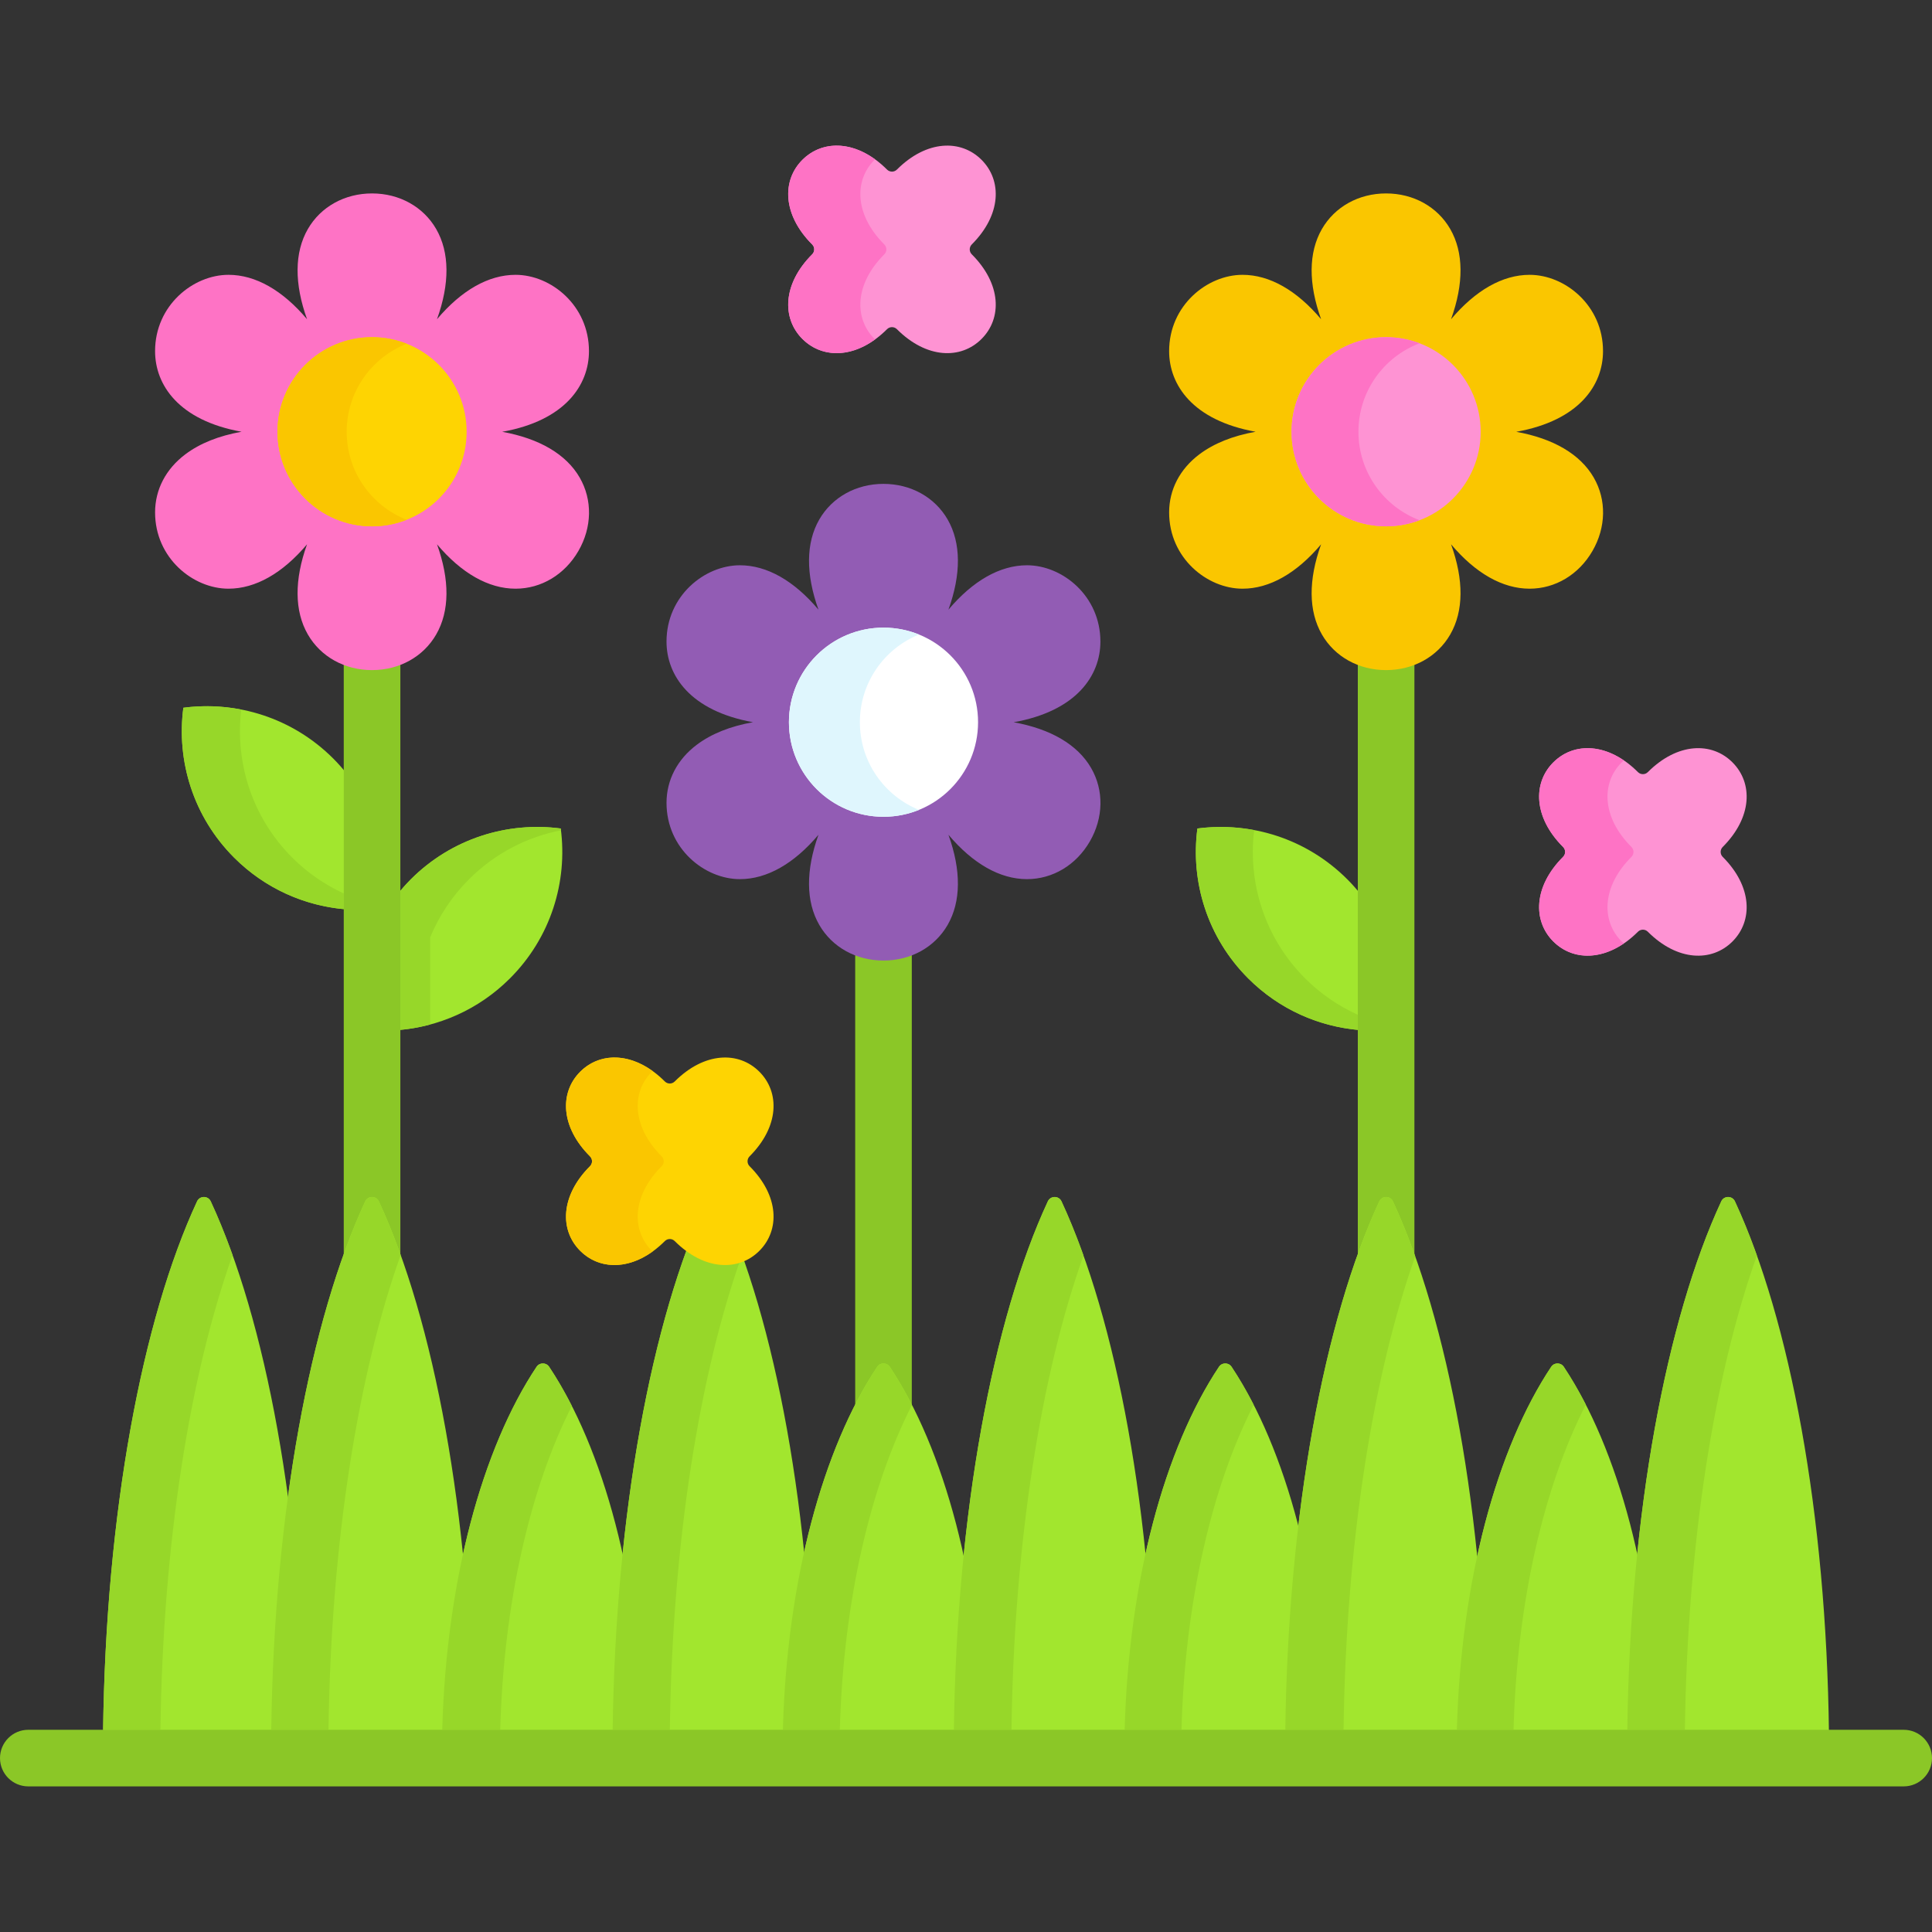 <svg id="Capa_1" enable-background="new 0 0 512 512" height="512" viewBox="0 0 512 512" width="512" xmlns="http://www.w3.org/2000/svg"><rect x="0" y="0" width="512" height="512" fill="#333333" stroke="none"/><g><path d="m360.833 237.308c-1.164-1.483-2.417-2.92-3.784-4.286-10.838-10.838-25.62-15.322-39.724-13.461-1.861 14.105 2.624 28.887 13.461 39.724 8.372 8.372 19.098 12.935 30.047 13.727z" fill="#a2e62e"/><path d="m359.833 268.921c-5.058-2.285-9.805-5.479-13.962-9.637-10.728-10.728-15.221-25.32-13.506-39.296-4.962-.934-10.042-1.088-15.04-.429-1.861 14.105 2.624 28.887 13.461 39.724 8.117 8.117 18.446 12.664 29.047 13.656z" fill="#97d729"/><path d="m92.099 205.307c-1.164-1.483-2.417-2.919-3.784-4.286-10.837-10.838-25.619-15.322-39.724-13.461-1.861 14.105 2.624 28.887 13.461 39.724 8.372 8.372 19.098 12.935 30.047 13.727z" fill="#a2e62e"/><path d="m91.099 236.774c-4.939-2.274-9.575-5.42-13.645-9.49-10.714-10.714-15.208-25.282-13.512-39.24-5.06-.988-10.249-1.157-15.351-.484-1.861 14.105 2.624 28.887 13.461 39.724 8.117 8.117 18.446 12.664 29.047 13.656z" fill="#97d729"/><path d="m108.882 233.021c-1.367 1.367-2.62 2.803-3.784 4.286v35.704c10.949-.792 21.675-5.356 30.047-13.727 10.837-10.838 15.322-25.62 13.461-39.724-14.104-1.861-28.886 2.624-39.724 13.461z" fill="#a2e62e"/><path d="m108.882 233.021c-.984.984-1.905 2.006-2.784 3.052v36.859c2.661-.253 5.305-.725 7.901-1.423v-23.1c2.311-5.596 5.736-10.84 10.284-15.388 6.917-6.917 15.444-11.234 24.373-12.977-.02-.161-.029-.323-.05-.484-14.104-1.861-28.886 2.624-39.724 13.461z" fill="#97d729"/><path d="m80.766 459.411c-.673-58.394-10.368-109.698-24.918-141.044-.712-1.535-2.909-1.535-3.621 0-14.551 31.346-24.245 82.651-24.918 141.044z" fill="#a2e62e"/><path d="m42.516 458.411c.664-49.851 7.904-94.459 19.118-125.798-1.828-5.109-3.758-9.877-5.786-14.246-.712-1.535-2.909-1.535-3.621 0-14.467 31.167-24.132 82.066-24.903 140.044z" fill="#97d729"/><path d="m97.695 318.787c.246-.531.753-.572.903-.572s.657.041.903.572c2.346 5.053 4.546 10.6 6.597 16.565v-160.22c-2.299.942-4.838 1.45-7.506 1.45-2.664 0-5.198-.506-7.494-1.445v160.216c2.051-5.966 4.252-11.513 6.597-16.566z" fill="#8bc727"/><g><path d="m153.629 126.567c-3.58-6.202-10.706-10.36-20.54-12.136 16.726-2.978 22.994-12.431 22.994-21.377 0-12.097-10.059-20.223-19.454-20.223-7.175 0-14.353 4.108-20.819 11.767 3.4-9.429 3.369-17.699-.219-23.913-3.408-5.903-9.763-9.426-16.998-9.426-7.236 0-13.591 3.524-16.999 9.426-3.588 6.214-3.619 14.484-.219 23.913-6.466-7.66-13.644-11.768-20.819-11.768-9.396 0-19.457 8.126-19.457 20.224 0 8.931 6.248 18.37 22.917 21.362-6.057 1.085-11.042 3.083-14.894 5.979-5.172 3.888-8.021 9.354-8.021 15.391 0 12.097 10.059 20.223 19.454 20.223 7.175 0 14.353-4.108 20.819-11.767-3.4 9.429-3.369 17.699.219 23.913 3.408 5.903 9.763 9.427 16.999 9.427s13.591-3.524 16.998-9.427c3.588-6.214 3.619-14.484.219-23.913 6.466 7.659 13.643 11.766 20.819 11.767h.001c6.815 0 13.044-3.741 16.662-10.007 3.62-6.267 3.746-13.532.338-19.435z" fill="#fe73c5"/></g><g><circle cx="98.599" cy="114.42" fill="#fed402" r="25.062"/></g><g><path d="m91.876 114.42c0-10.604 6.589-19.662 15.892-23.323-2.841-1.118-5.932-1.739-9.17-1.739-13.841 0-25.062 11.221-25.062 25.062s11.221 25.062 25.062 25.062c3.238 0 6.329-.621 9.17-1.739-9.303-3.661-15.892-12.72-15.892-23.323z" fill="#fac600"/></g><path d="m125.328 459.411c-.673-58.394-10.368-109.698-24.918-141.044-.712-1.535-2.909-1.535-3.621 0-14.551 31.346-24.245 82.651-24.918 141.044z" fill="#a2e62e"/><path d="m87.055 458.411c.664-49.866 7.909-94.485 19.129-125.826-1.825-5.098-3.753-9.852-5.775-14.216-.712-1.535-2.909-1.536-3.622-.001-14.467 31.167-24.131 82.065-24.902 140.043z" fill="#97d729"/><path d="m170.551 459.411c-.946-40.28-10.619-75.576-25.017-97.194-.794-1.192-2.546-1.192-3.34 0-14.398 21.618-24.071 56.913-25.017 97.194z" fill="#a2e62e"/><path d="m132.565 458.411c.922-33.969 8.057-64.317 18.982-85.818-1.896-3.731-3.902-7.206-6.013-10.376-.794-1.192-2.546-1.192-3.34 0-14.279 21.439-23.915 56.329-24.995 96.194z" fill="#97d729"/><path d="m215.805 459.411c-.673-58.394-10.368-109.698-24.918-141.044-.712-1.535-2.909-1.535-3.621 0-14.551 31.346-24.245 82.651-24.918 141.044z" fill="#a2e62e"/><path d="m177.516 458.411c.664-49.88 7.912-94.51 19.137-125.853-1.822-5.088-3.746-9.838-5.767-14.191-.712-1.535-2.909-1.535-3.621 0-14.467 31.167-24.132 82.066-24.903 140.044z" fill="#97d729"/><g><path d="m233.298 362.771c.189-.285.495-.448.837-.448s.648.164.838.448c2.37 3.558 4.593 7.469 6.662 11.68v-122.347c-2.3.942-4.838 1.451-7.506 1.451-2.664 0-5.197-.506-7.494-1.445v122.342c2.07-4.212 4.293-8.123 6.663-11.681z" fill="#8bc727"/><g><path d="m289.165 203.539c-3.58-6.202-10.706-10.36-20.54-12.136 16.726-2.978 22.994-12.431 22.994-21.377 0-12.097-10.059-20.223-19.454-20.223-7.175 0-14.353 4.108-20.819 11.767 3.4-9.429 3.369-17.699-.219-23.913-3.408-5.903-9.763-9.426-16.998-9.426-7.236 0-13.591 3.524-16.999 9.426-3.588 6.214-3.619 14.484-.219 23.913-6.466-7.659-13.644-11.767-20.819-11.767-9.396 0-19.457 8.126-19.457 20.224 0 8.931 6.248 18.37 22.917 21.362-6.057 1.085-11.042 3.083-14.894 5.979-5.172 3.888-8.021 9.354-8.021 15.391 0 12.097 10.059 20.223 19.454 20.223 7.175 0 14.353-4.108 20.819-11.767-3.4 9.429-3.369 17.699.219 23.913 3.408 5.903 9.763 9.427 16.999 9.427s13.591-3.524 16.998-9.427c3.588-6.214 3.619-14.484.219-23.913 6.466 7.659 13.643 11.766 20.819 11.767h.001c6.815 0 13.044-3.741 16.662-10.007 3.621-6.267 3.746-13.533.338-19.436z" fill="#925cb4"/></g><g><circle cx="234.135" cy="191.392" fill="#fff" r="25.062"/></g><g><path d="m227.876 191.392c0-10.516 6.479-19.513 15.661-23.232-2.904-1.176-6.076-1.83-9.401-1.83-13.841 0-25.062 11.221-25.062 25.062s11.221 25.062 25.062 25.062c3.326 0 6.498-.654 9.401-1.83-9.182-3.719-15.661-12.716-15.661-23.232z" fill="#dff6fd"/></g></g><path d="m260.822 459.411c-.946-40.28-10.619-75.576-25.017-97.194-.794-1.192-2.546-1.192-3.34 0-14.398 21.618-24.071 56.913-25.017 97.194z" fill="#a2e62e"/><path d="m222.565 458.411c.925-34.109 8.116-64.569 19.118-86.084-1.857-3.631-3.819-7.012-5.88-10.11-.793-1.192-2.545-1.189-3.338.002-14.279 21.439-23.914 56.328-24.995 96.193h15.095z" fill="#97d729"/><path d="m306.227 459.411c-.673-58.394-10.368-109.698-24.918-141.044-.712-1.535-2.909-1.535-3.621 0-14.551 31.346-24.245 82.651-24.918 141.044z" fill="#a2e62e"/><path d="m268.055 458.411c.663-49.792 7.887-94.353 19.079-125.687-1.84-5.151-3.783-9.957-5.825-14.357-.712-1.535-2.909-1.535-3.621 0-14.467 31.167-24.132 82.066-24.903 140.044z" fill="#97d729"/><path d="m351.396 459.411c-.946-40.28-10.619-75.576-25.017-97.194-.794-1.192-2.546-1.192-3.34 0-14.398 21.618-24.071 56.913-25.017 97.194z" fill="#a2e62e"/><path d="m313.104 458.411c.926-34.127 8.124-64.601 19.135-86.119-1.851-3.617-3.806-6.99-5.861-10.075-.794-1.192-2.546-1.192-3.34 0-14.279 21.439-23.915 56.329-24.995 96.194z" fill="#97d729"/><path d="m366.43 318.787c.246-.531.753-.572.903-.572.149 0 .657.041.903.572 2.346 5.053 4.546 10.6 6.597 16.565v-160.221c-2.3.942-4.838 1.451-7.506 1.451-2.664 0-5.198-.506-7.494-1.445v160.215c2.051-5.966 4.251-11.512 6.597-16.565z" fill="#8bc727"/><g><path d="m422.363 126.567c-3.58-6.202-10.706-10.36-20.54-12.136 16.726-2.978 22.994-12.431 22.994-21.377 0-12.097-10.059-20.223-19.454-20.223-7.175 0-14.353 4.108-20.819 11.767 3.4-9.429 3.369-17.699-.219-23.913-3.408-5.903-9.763-9.426-16.998-9.426-7.236 0-13.591 3.524-16.999 9.426-3.588 6.214-3.619 14.484-.219 23.913-6.466-7.659-13.644-11.767-20.819-11.767-9.396 0-19.457 8.126-19.457 20.224 0 8.931 6.248 18.37 22.917 21.362-6.057 1.085-11.042 3.083-14.894 5.979-5.172 3.888-8.021 9.354-8.021 15.391 0 12.097 10.059 20.223 19.454 20.223 7.175 0 14.353-4.108 20.819-11.767-3.4 9.429-3.369 17.699.219 23.913 3.408 5.903 9.763 9.427 16.999 9.427s13.591-3.524 16.998-9.427c3.588-6.214 3.619-14.484.219-23.913 6.466 7.659 13.643 11.766 20.819 11.767h.001c6.815 0 13.044-3.741 16.662-10.007 3.621-6.268 3.746-13.533.338-19.436z" fill="#fac600"/></g><g><circle cx="367.333" cy="114.42" fill="#fe93d3" r="25.062"/></g><g><path d="m360 114.42c0-10.719 6.732-19.863 16.198-23.444-2.757-1.043-5.743-1.618-8.865-1.618-13.841 0-25.062 11.221-25.062 25.062s11.221 25.062 25.062 25.062c3.122 0 6.108-.575 8.865-1.618-9.466-3.582-16.198-12.725-16.198-23.444z" fill="#fe73c5"/></g><path d="m394.062 459.411c-.673-58.394-10.368-109.698-24.918-141.044-.712-1.535-2.909-1.535-3.621 0-14.551 31.346-24.246 82.651-24.918 141.044z" fill="#a2e62e"/><path d="m356.055 458.411c.661-49.668 7.852-94.129 18.996-125.451-1.864-5.239-3.836-10.12-5.908-14.59-.712-1.536-2.909-1.536-3.622-.001-14.467 31.167-24.131 82.065-24.902 140.042z" fill="#97d729"/><path d="m439.439 459.411c-.946-40.28-10.619-75.576-25.017-97.194-.794-1.192-2.546-1.192-3.34 0-14.398 21.618-24.071 56.913-25.017 97.194z" fill="#a2e62e"/><path d="m401.104 458.411c.926-34.149 8.133-64.641 19.156-86.161-1.845-3.601-3.792-6.959-5.839-10.032-.794-1.192-2.546-1.192-3.34 0-14.279 21.439-23.915 56.329-24.995 96.194h15.018z" fill="#97d729"/><path d="m484.692 459.411c-.673-58.394-10.368-109.698-24.918-141.044-.712-1.535-2.909-1.535-3.621 0-14.551 31.346-24.245 82.651-24.918 141.044z" fill="#a2e62e"/><path d="m446.516 458.411c.663-49.796 7.888-94.36 19.081-125.694-1.839-5.148-3.781-9.952-5.823-14.35-.712-1.535-2.909-1.535-3.621 0-14.467 31.167-24.132 82.066-24.903 140.044z" fill="#97d729"/><g><path d="m504.5 473.411h-497c-4.142 0-7.5-3.358-7.5-7.5s3.358-7.5 7.5-7.5h497c4.143 0 7.5 3.358 7.5 7.5s-3.357 7.5-7.5 7.5z" fill="#8bc727"/></g><g><path d="m456.531 227.076c-.723-.722-.723-1.894 0-2.616 7.861-7.861 8.067-16.95 2.588-22.429s-14.568-5.273-22.428 2.588c-.722.723-1.893.723-2.616 0-7.861-7.861-16.95-8.067-22.429-2.588s-5.273 14.568 2.588 22.429c.723.722.723 1.894 0 2.616-7.861 7.861-8.067 16.95-2.588 22.429s14.568 5.273 22.429-2.588c.722-.723 1.894-.723 2.616 0 7.861 7.861 16.95 8.067 22.429 2.588 5.478-5.48 5.272-14.568-2.589-22.429z" fill="#fe93d3"/></g><g><g><path d="m429.764 249.504c-5.479-5.479-5.273-14.568 2.588-22.428.723-.722.723-1.893 0-2.616-7.861-7.861-8.067-16.95-2.588-22.429.182-.182.379-.342.569-.511-6.862-4.666-14.06-4.115-18.687.511-5.479 5.479-5.273 14.568 2.588 22.429.723.722.723 1.894 0 2.616-7.861 7.861-8.067 16.95-2.588 22.428 4.626 4.626 11.825 5.178 18.687.512-.19-.17-.387-.329-.569-.512z" fill="#fe73c5"/></g></g><g><path d="m257.531 67.397c-.723-.722-.723-1.894 0-2.616 7.861-7.861 8.067-16.95 2.588-22.429s-14.568-5.273-22.428 2.588c-.722.723-1.894.723-2.616 0-7.861-7.861-16.95-8.067-22.429-2.588s-5.273 14.568 2.588 22.429c.723.722.723 1.894 0 2.616-7.861 7.861-8.067 16.95-2.588 22.429s14.568 5.273 22.429-2.588c.722-.723 1.894-.723 2.616 0 7.861 7.861 16.95 8.067 22.429 2.588 5.478-5.479 5.272-14.568-2.589-22.429z" fill="#fe93d3"/></g><g><g><path d="m231.764 89.826c-5.479-5.479-5.273-14.568 2.588-22.428.723-.722.723-1.894 0-2.616-7.861-7.861-8.067-16.95-2.588-22.428.044-.045.094-.081.139-.125-7.03-5.094-14.502-4.63-19.256.125-5.479 5.479-5.273 14.568 2.588 22.428.723.722.723 1.894 0 2.616-7.861 7.861-8.067 16.95-2.588 22.428 4.754 4.754 12.226 5.219 19.256.125-.046-.044-.095-.081-.139-.125z" fill="#fe73c5"/></g></g><g><path d="m198.648 309.058c-.723-.722-.723-1.894 0-2.616 7.861-7.861 8.067-16.95 2.588-22.428-5.479-5.479-14.568-5.273-22.429 2.588-.722.723-1.894.723-2.616 0-7.861-7.861-16.95-8.067-22.429-2.588s-5.273 14.568 2.588 22.428c.723.722.723 1.894 0 2.616-7.861 7.861-8.067 16.95-2.588 22.428s14.568 5.273 22.429-2.588c.722-.723 1.894-.723 2.616 0 7.861 7.861 16.95 8.067 22.429 2.588 5.479-5.478 5.273-14.567-2.588-22.428z" fill="#fed402"/></g><g><g><path d="m172.764 331.486c-5.479-5.479-5.273-14.568 2.588-22.428.723-.722.723-1.894 0-2.616-7.861-7.861-8.067-16.95-2.588-22.428.061-.061.128-.111.189-.17-7.01-5.043-14.45-4.569-19.189.17-5.479 5.479-5.273 14.568 2.588 22.428.723.722.723 1.894 0 2.616-7.861 7.861-8.067 16.95-2.588 22.428 4.739 4.739 12.179 5.214 19.189.17-.062-.059-.129-.109-.189-.17z" fill="#fac600"/></g></g></g></svg>
